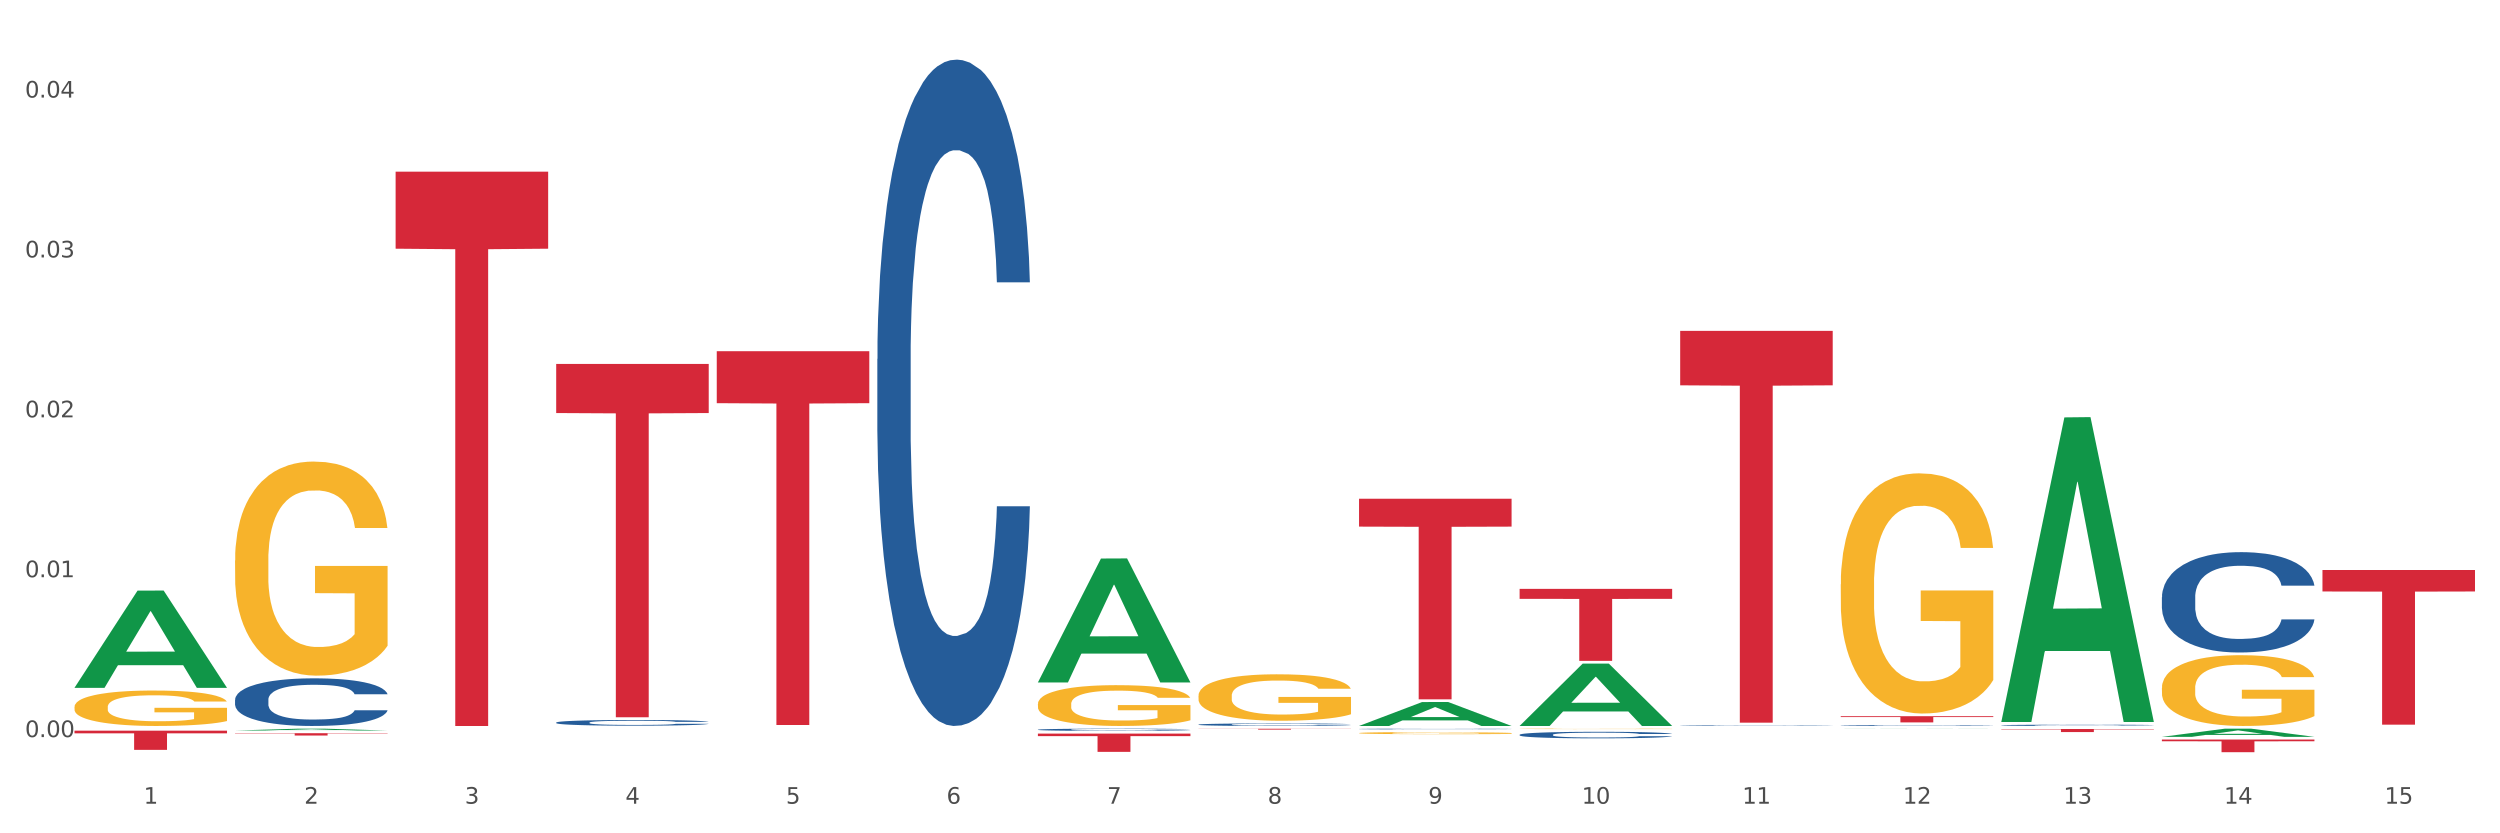 <?xml version="1.0" encoding="utf-8" standalone="no"?>
<!DOCTYPE svg PUBLIC "-//W3C//DTD SVG 1.1//EN"
  "http://www.w3.org/Graphics/SVG/1.1/DTD/svg11.dtd">
<svg xmlns:xlink="http://www.w3.org/1999/xlink" width="1080pt" height="360pt" viewBox="0 0 1080 360" xmlns="http://www.w3.org/2000/svg" version="1.1">
 <rect x="0" y="0" width="1080" height="360" fill="#333333" stroke="none"/>
 <defs>
  <style type="text/css">*{stroke-linejoin: round; stroke-linecap: butt}</style>
 </defs>
 <g id="figure_1">
  <g id="patch_1">
   <path d="M 0 360 
L 1080 360 
L 1080 0 
L 0 0 
z
" style="fill: #ffffff; stroke: #ffffff; stroke-linejoin: miter"/>
  </g>
  <g id="axes_1">
   <g id="matplotlib.axis_1">
    <g id="xtick_1">
     <g id="text_1">
      <!-- 1 -->
      <g style="fill: #4d4d4d" transform="translate(62.07 347.204) scale(0.096 -0.096)">
       <defs>
        <path id="DejaVuSans-31" d="M 794 531 
L 1825 531 
L 1825 4091 
L 703 3866 
L 703 4441 
L 1819 4666 
L 2450 4666 
L 2450 531 
L 3481 531 
L 3481 0 
L 794 0 
L 794 531 
z
" transform="scale(0.016)"/>
       </defs>
       <use xlink:href="#DejaVuSans-31"/>
      </g>
     </g>
    </g>
    <g id="xtick_2">
     <g id="text_2">
      <!-- 2 -->
      <g style="fill: #4d4d4d" transform="translate(131.436 347.204) scale(0.096 -0.096)">
       <defs>
        <path id="DejaVuSans-32" d="M 1228 531 
L 3431 531 
L 3431 0 
L 469 0 
L 469 531 
Q 828 903 1448 1529 
Q 2069 2156 2228 2338 
Q 2531 2678 2651 2914 
Q 2772 3150 2772 3378 
Q 2772 3750 2511 3984 
Q 2250 4219 1831 4219 
Q 1534 4219 1204 4116 
Q 875 4013 500 3803 
L 500 4441 
Q 881 4594 1212 4672 
Q 1544 4750 1819 4750 
Q 2544 4750 2975 4387 
Q 3406 4025 3406 3419 
Q 3406 3131 3298 2873 
Q 3191 2616 2906 2266 
Q 2828 2175 2409 1742 
Q 1991 1309 1228 531 
z
" transform="scale(0.016)"/>
       </defs>
       <use xlink:href="#DejaVuSans-32"/>
      </g>
     </g>
    </g>
    <g id="xtick_3">
     <g id="text_3">
      <!-- 3 -->
      <g style="fill: #4d4d4d" transform="translate(200.802 347.204) scale(0.096 -0.096)">
       <defs>
        <path id="DejaVuSans-33" d="M 2597 2516 
Q 3050 2419 3304 2112 
Q 3559 1806 3559 1356 
Q 3559 666 3084 287 
Q 2609 -91 1734 -91 
Q 1441 -91 1130 -33 
Q 819 25 488 141 
L 488 750 
Q 750 597 1062 519 
Q 1375 441 1716 441 
Q 2309 441 2620 675 
Q 2931 909 2931 1356 
Q 2931 1769 2642 2001 
Q 2353 2234 1838 2234 
L 1294 2234 
L 1294 2753 
L 1863 2753 
Q 2328 2753 2575 2939 
Q 2822 3125 2822 3475 
Q 2822 3834 2567 4026 
Q 2313 4219 1838 4219 
Q 1578 4219 1281 4162 
Q 984 4106 628 3988 
L 628 4550 
Q 988 4650 1302 4700 
Q 1616 4750 1894 4750 
Q 2613 4750 3031 4423 
Q 3450 4097 3450 3541 
Q 3450 3153 3228 2886 
Q 3006 2619 2597 2516 
z
" transform="scale(0.016)"/>
       </defs>
       <use xlink:href="#DejaVuSans-33"/>
      </g>
     </g>
    </g>
    <g id="xtick_4">
     <g id="text_4">
      <!-- 4 -->
      <g style="fill: #4d4d4d" transform="translate(270.169 347.204) scale(0.096 -0.096)">
       <defs>
        <path id="DejaVuSans-34" d="M 2419 4116 
L 825 1625 
L 2419 1625 
L 2419 4116 
z
M 2253 4666 
L 3047 4666 
L 3047 1625 
L 3713 1625 
L 3713 1100 
L 3047 1100 
L 3047 0 
L 2419 0 
L 2419 1100 
L 313 1100 
L 313 1709 
L 2253 4666 
z
" transform="scale(0.016)"/>
       </defs>
       <use xlink:href="#DejaVuSans-34"/>
      </g>
     </g>
    </g>
    <g id="xtick_5">
     <g id="text_5">
      <!-- 5 -->
      <g style="fill: #4d4d4d" transform="translate(339.535 347.204) scale(0.096 -0.096)">
       <defs>
        <path id="DejaVuSans-35" d="M 691 4666 
L 3169 4666 
L 3169 4134 
L 1269 4134 
L 1269 2991 
Q 1406 3038 1543 3061 
Q 1681 3084 1819 3084 
Q 2600 3084 3056 2656 
Q 3513 2228 3513 1497 
Q 3513 744 3044 326 
Q 2575 -91 1722 -91 
Q 1428 -91 1123 -41 
Q 819 9 494 109 
L 494 744 
Q 775 591 1075 516 
Q 1375 441 1709 441 
Q 2250 441 2565 725 
Q 2881 1009 2881 1497 
Q 2881 1984 2565 2268 
Q 2250 2553 1709 2553 
Q 1456 2553 1204 2497 
Q 953 2441 691 2322 
L 691 4666 
z
" transform="scale(0.016)"/>
       </defs>
       <use xlink:href="#DejaVuSans-35"/>
      </g>
     </g>
    </g>
    <g id="xtick_6">
     <g id="text_6">
      <!-- 6 -->
      <g style="fill: #4d4d4d" transform="translate(408.901 347.204) scale(0.096 -0.096)">
       <defs>
        <path id="DejaVuSans-36" d="M 2113 2584 
Q 1688 2584 1439 2293 
Q 1191 2003 1191 1497 
Q 1191 994 1439 701 
Q 1688 409 2113 409 
Q 2538 409 2786 701 
Q 3034 994 3034 1497 
Q 3034 2003 2786 2293 
Q 2538 2584 2113 2584 
z
M 3366 4563 
L 3366 3988 
Q 3128 4100 2886 4159 
Q 2644 4219 2406 4219 
Q 1781 4219 1451 3797 
Q 1122 3375 1075 2522 
Q 1259 2794 1537 2939 
Q 1816 3084 2150 3084 
Q 2853 3084 3261 2657 
Q 3669 2231 3669 1497 
Q 3669 778 3244 343 
Q 2819 -91 2113 -91 
Q 1303 -91 875 529 
Q 447 1150 447 2328 
Q 447 3434 972 4092 
Q 1497 4750 2381 4750 
Q 2619 4750 2861 4703 
Q 3103 4656 3366 4563 
z
" transform="scale(0.016)"/>
       </defs>
       <use xlink:href="#DejaVuSans-36"/>
      </g>
     </g>
    </g>
    <g id="xtick_7">
     <g id="text_7">
      <!-- 7 -->
      <g style="fill: #4d4d4d" transform="translate(478.267 347.204) scale(0.096 -0.096)">
       <defs>
        <path id="DejaVuSans-37" d="M 525 4666 
L 3525 4666 
L 3525 4397 
L 1831 0 
L 1172 0 
L 2766 4134 
L 525 4134 
L 525 4666 
z
" transform="scale(0.016)"/>
       </defs>
       <use xlink:href="#DejaVuSans-37"/>
      </g>
     </g>
    </g>
    <g id="xtick_8">
     <g id="text_8">
      <!-- 8 -->
      <g style="fill: #4d4d4d" transform="translate(547.634 347.204) scale(0.096 -0.096)">
       <defs>
        <path id="DejaVuSans-38" d="M 2034 2216 
Q 1584 2216 1326 1975 
Q 1069 1734 1069 1313 
Q 1069 891 1326 650 
Q 1584 409 2034 409 
Q 2484 409 2743 651 
Q 3003 894 3003 1313 
Q 3003 1734 2745 1975 
Q 2488 2216 2034 2216 
z
M 1403 2484 
Q 997 2584 770 2862 
Q 544 3141 544 3541 
Q 544 4100 942 4425 
Q 1341 4750 2034 4750 
Q 2731 4750 3128 4425 
Q 3525 4100 3525 3541 
Q 3525 3141 3298 2862 
Q 3072 2584 2669 2484 
Q 3125 2378 3379 2068 
Q 3634 1759 3634 1313 
Q 3634 634 3220 271 
Q 2806 -91 2034 -91 
Q 1263 -91 848 271 
Q 434 634 434 1313 
Q 434 1759 690 2068 
Q 947 2378 1403 2484 
z
M 1172 3481 
Q 1172 3119 1398 2916 
Q 1625 2713 2034 2713 
Q 2441 2713 2670 2916 
Q 2900 3119 2900 3481 
Q 2900 3844 2670 4047 
Q 2441 4250 2034 4250 
Q 1625 4250 1398 4047 
Q 1172 3844 1172 3481 
z
" transform="scale(0.016)"/>
       </defs>
       <use xlink:href="#DejaVuSans-38"/>
      </g>
     </g>
    </g>
    <g id="xtick_9">
     <g id="text_9">
      <!-- 9 -->
      <g style="fill: #4d4d4d" transform="translate(617 347.204) scale(0.096 -0.096)">
       <defs>
        <path id="DejaVuSans-39" d="M 703 97 
L 703 672 
Q 941 559 1184 500 
Q 1428 441 1663 441 
Q 2288 441 2617 861 
Q 2947 1281 2994 2138 
Q 2813 1869 2534 1725 
Q 2256 1581 1919 1581 
Q 1219 1581 811 2004 
Q 403 2428 403 3163 
Q 403 3881 828 4315 
Q 1253 4750 1959 4750 
Q 2769 4750 3195 4129 
Q 3622 3509 3622 2328 
Q 3622 1225 3098 567 
Q 2575 -91 1691 -91 
Q 1453 -91 1209 -44 
Q 966 3 703 97 
z
M 1959 2075 
Q 2384 2075 2632 2365 
Q 2881 2656 2881 3163 
Q 2881 3666 2632 3958 
Q 2384 4250 1959 4250 
Q 1534 4250 1286 3958 
Q 1038 3666 1038 3163 
Q 1038 2656 1286 2365 
Q 1534 2075 1959 2075 
z
" transform="scale(0.016)"/>
       </defs>
       <use xlink:href="#DejaVuSans-39"/>
      </g>
     </g>
    </g>
    <g id="xtick_10">
     <g id="text_10">
      <!-- 10 -->
      <g style="fill: #4d4d4d" transform="translate(683.312 347.204) scale(0.096 -0.096)">
       <defs>
        <path id="DejaVuSans-30" d="M 2034 4250 
Q 1547 4250 1301 3770 
Q 1056 3291 1056 2328 
Q 1056 1369 1301 889 
Q 1547 409 2034 409 
Q 2525 409 2770 889 
Q 3016 1369 3016 2328 
Q 3016 3291 2770 3770 
Q 2525 4250 2034 4250 
z
M 2034 4750 
Q 2819 4750 3233 4129 
Q 3647 3509 3647 2328 
Q 3647 1150 3233 529 
Q 2819 -91 2034 -91 
Q 1250 -91 836 529 
Q 422 1150 422 2328 
Q 422 3509 836 4129 
Q 1250 4750 2034 4750 
z
" transform="scale(0.016)"/>
       </defs>
       <use xlink:href="#DejaVuSans-31"/>
       <use xlink:href="#DejaVuSans-30" transform="translate(63.623 0)"/>
      </g>
     </g>
    </g>
    <g id="xtick_11">
     <g id="text_11">
      <!-- 11 -->
      <g style="fill: #4d4d4d" transform="translate(752.678 347.204) scale(0.096 -0.096)">
       <use xlink:href="#DejaVuSans-31"/>
       <use xlink:href="#DejaVuSans-31" transform="translate(63.623 0)"/>
      </g>
     </g>
    </g>
    <g id="xtick_12">
     <g id="text_12">
      <!-- 12 -->
      <g style="fill: #4d4d4d" transform="translate(822.044 347.204) scale(0.096 -0.096)">
       <use xlink:href="#DejaVuSans-31"/>
       <use xlink:href="#DejaVuSans-32" transform="translate(63.623 0)"/>
      </g>
     </g>
    </g>
    <g id="xtick_13">
     <g id="text_13">
      <!-- 13 -->
      <g style="fill: #4d4d4d" transform="translate(891.411 347.204) scale(0.096 -0.096)">
       <use xlink:href="#DejaVuSans-31"/>
       <use xlink:href="#DejaVuSans-33" transform="translate(63.623 0)"/>
      </g>
     </g>
    </g>
    <g id="xtick_14">
     <g id="text_14">
      <!-- 14 -->
      <g style="fill: #4d4d4d" transform="translate(960.777 347.204) scale(0.096 -0.096)">
       <use xlink:href="#DejaVuSans-31"/>
       <use xlink:href="#DejaVuSans-34" transform="translate(63.623 0)"/>
      </g>
     </g>
    </g>
    <g id="xtick_15">
     <g id="text_15">
      <!-- 15 -->
      <g style="fill: #4d4d4d" transform="translate(1030.143 347.204) scale(0.096 -0.096)">
       <use xlink:href="#DejaVuSans-31"/>
       <use xlink:href="#DejaVuSans-35" transform="translate(63.623 0)"/>
      </g>
     </g>
    </g>
    <g id="xtick_16"/>
    <g id="xtick_17"/>
    <g id="xtick_18"/>
    <g id="xtick_19"/>
    <g id="xtick_20"/>
    <g id="xtick_21"/>
    <g id="xtick_22"/>
    <g id="xtick_23"/>
    <g id="xtick_24"/>
    <g id="xtick_25"/>
    <g id="xtick_26"/>
    <g id="xtick_27"/>
    <g id="xtick_28"/>
    <g id="xtick_29"/>
   </g>
   <g id="matplotlib.axis_2">
    <g id="ytick_1">
     <g id="text_16">
      <!-- 0.00 -->
      <g style="fill: #4d4d4d" transform="translate(10.8 318.426) scale(0.096 -0.096)">
       <defs>
        <path id="DejaVuSans-2e" d="M 684 794 
L 1344 794 
L 1344 0 
L 684 0 
L 684 794 
z
" transform="scale(0.016)"/>
       </defs>
       <use xlink:href="#DejaVuSans-30"/>
       <use xlink:href="#DejaVuSans-2e" transform="translate(63.623 0)"/>
       <use xlink:href="#DejaVuSans-30" transform="translate(95.41 0)"/>
       <use xlink:href="#DejaVuSans-30" transform="translate(159.033 0)"/>
      </g>
     </g>
    </g>
    <g id="ytick_2">
     <g id="text_17">
      <!-- 0.01 -->
      <g style="fill: #4d4d4d" transform="translate(10.8 249.358) scale(0.096 -0.096)">
       <use xlink:href="#DejaVuSans-30"/>
       <use xlink:href="#DejaVuSans-2e" transform="translate(63.623 0)"/>
       <use xlink:href="#DejaVuSans-30" transform="translate(95.41 0)"/>
       <use xlink:href="#DejaVuSans-31" transform="translate(159.033 0)"/>
      </g>
     </g>
    </g>
    <g id="ytick_3">
     <g id="text_18">
      <!-- 0.02 -->
      <g style="fill: #4d4d4d" transform="translate(10.8 180.29) scale(0.096 -0.096)">
       <use xlink:href="#DejaVuSans-30"/>
       <use xlink:href="#DejaVuSans-2e" transform="translate(63.623 0)"/>
       <use xlink:href="#DejaVuSans-30" transform="translate(95.41 0)"/>
       <use xlink:href="#DejaVuSans-32" transform="translate(159.033 0)"/>
      </g>
     </g>
    </g>
    <g id="ytick_4">
     <g id="text_19">
      <!-- 0.03 -->
      <g style="fill: #4d4d4d" transform="translate(10.8 111.222) scale(0.096 -0.096)">
       <use xlink:href="#DejaVuSans-30"/>
       <use xlink:href="#DejaVuSans-2e" transform="translate(63.623 0)"/>
       <use xlink:href="#DejaVuSans-30" transform="translate(95.41 0)"/>
       <use xlink:href="#DejaVuSans-33" transform="translate(159.033 0)"/>
      </g>
     </g>
    </g>
    <g id="ytick_5">
     <g id="text_20">
      <!-- 0.04 -->
      <g style="fill: #4d4d4d" transform="translate(10.8 42.153) scale(0.096 -0.096)">
       <use xlink:href="#DejaVuSans-30"/>
       <use xlink:href="#DejaVuSans-2e" transform="translate(63.623 0)"/>
       <use xlink:href="#DejaVuSans-30" transform="translate(95.41 0)"/>
       <use xlink:href="#DejaVuSans-34" transform="translate(159.033 0)"/>
      </g>
     </g>
    </g>
    <g id="ytick_6"/>
    <g id="ytick_7"/>
    <g id="ytick_8"/>
    <g id="ytick_9"/>
   </g>
   <g id="PolyCollection_1">
    <path d="M 32.175 297.076 
L 32.243 297.037 
L 59.417 255.152 
L 70.695 255.112 
L 98.073 297.155 
L 85.029 297.155 
L 79.119 287.365 
L 51.061 287.365 
L 50.857 287.523 
L 45.151 297.155 
L 32.175 297.155 
L 32.175 297.076 
L 54.594 281.522 
L 75.586 281.483 
L 65.192 264.073 
L 65.056 263.994 
L 64.92 264.113 
L 54.526 281.483 
L 54.594 281.522 
L 32.175 297.076 
z
" clip-path="url(#peae9770937)" style="fill: #109648"/>
    <path d="M 517.739 300.568 
L 517.816 300.55 
L 517.816 299.89 
L 517.972 299.322 
L 518.75 297.948 
L 519.917 296.812 
L 520.773 296.207 
L 521.629 295.712 
L 522.64 295.217 
L 523.885 294.704 
L 526.141 293.953 
L 527.542 293.568 
L 529.253 293.165 
L 532.365 292.578 
L 534.621 292.248 
L 536.956 291.973 
L 540.768 291.644 
L 543.257 291.497 
L 545.903 291.387 
L 549.093 291.314 
L 551.504 291.295 
L 556.795 291.35 
L 561.307 291.515 
L 563.486 291.644 
L 566.287 291.863 
L 567.765 292.01 
L 570.177 292.303 
L 572.666 292.688 
L 574.378 293.018 
L 576.946 293.641 
L 578.891 294.264 
L 580.68 295.034 
L 581.614 295.565 
L 582.314 296.06 
L 582.936 296.628 
L 583.559 297.526 
L 569.554 297.526 
L 569.01 296.885 
L 568.154 296.28 
L 566.909 295.694 
L 565.82 295.327 
L 563.953 294.869 
L 562.241 294.576 
L 560.452 294.356 
L 558.273 294.173 
L 556.562 294.081 
L 554.15 294.008 
L 549.404 294.026 
L 546.214 294.173 
L 544.035 294.356 
L 542.635 294.521 
L 541.39 294.704 
L 539.99 294.961 
L 538.356 295.345 
L 537.189 295.694 
L 536.022 296.133 
L 535.088 296.573 
L 534.232 297.086 
L 533.532 297.636 
L 532.988 298.204 
L 532.521 298.901 
L 532.132 300.055 
L 532.132 302.566 
L 532.287 303.134 
L 532.676 303.885 
L 533.143 304.454 
L 533.921 305.132 
L 534.621 305.59 
L 535.944 306.25 
L 537.422 306.799 
L 538.589 307.148 
L 539.756 307.441 
L 541.779 307.844 
L 544.035 308.174 
L 545.981 308.375 
L 548.626 308.559 
L 550.415 308.632 
L 551.971 308.669 
L 555.784 308.669 
L 558.507 308.614 
L 561.541 308.485 
L 563.875 308.32 
L 565.82 308.119 
L 567.998 307.789 
L 569.399 307.477 
L 569.399 303.647 
L 552.282 303.629 
L 552.282 301.082 
L 583.636 301.082 
L 583.636 308.559 
L 582.314 308.944 
L 580.836 309.292 
L 579.28 309.603 
L 576.946 309.988 
L 574.145 310.355 
L 571.655 310.611 
L 569.01 310.831 
L 565.898 311.033 
L 561.852 311.216 
L 559.362 311.289 
L 556.25 311.344 
L 552.594 311.363 
L 549.404 311.326 
L 546.292 311.234 
L 543.024 311.069 
L 539.834 310.831 
L 537.422 310.593 
L 535.01 310.3 
L 532.443 309.915 
L 530.42 309.548 
L 528.864 309.218 
L 527.153 308.797 
L 525.285 308.247 
L 523.885 307.752 
L 522.64 307.239 
L 521.317 306.579 
L 520.384 306.011 
L 519.45 305.297 
L 518.906 304.765 
L 518.283 303.94 
L 517.816 302.786 
L 517.739 300.568 
z
" clip-path="url(#peae9770937)" style="fill: #f7b32b"/>
    <path d="M 587.105 316.682 
L 587.183 316.682 
L 587.183 316.651 
L 587.338 316.625 
L 588.116 316.561 
L 589.283 316.509 
L 590.139 316.481 
L 590.995 316.458 
L 592.006 316.435 
L 593.251 316.412 
L 595.507 316.377 
L 596.908 316.359 
L 598.619 316.341 
L 601.731 316.314 
L 603.988 316.298 
L 606.322 316.286 
L 610.134 316.271 
L 612.624 316.264 
L 615.269 316.259 
L 618.459 316.255 
L 620.871 316.255 
L 626.161 316.257 
L 630.674 316.265 
L 632.852 316.271 
L 635.653 316.281 
L 637.131 316.287 
L 639.543 316.301 
L 642.033 316.319 
L 643.744 316.334 
L 646.312 316.363 
L 648.257 316.392 
L 650.046 316.427 
L 650.98 316.452 
L 651.68 316.474 
L 652.302 316.501 
L 652.925 316.542 
L 638.921 316.542 
L 638.376 316.512 
L 637.52 316.485 
L 636.275 316.457 
L 635.186 316.441 
L 633.319 316.419 
L 631.607 316.406 
L 629.818 316.396 
L 627.639 316.387 
L 625.928 316.383 
L 623.516 316.38 
L 618.77 316.381 
L 615.58 316.387 
L 613.402 316.396 
L 612.001 316.403 
L 610.756 316.412 
L 609.356 316.424 
L 607.722 316.441 
L 606.555 316.457 
L 605.388 316.478 
L 604.455 316.498 
L 603.599 316.522 
L 602.898 316.547 
L 602.354 316.573 
L 601.887 316.605 
L 601.498 316.659 
L 601.498 316.775 
L 601.654 316.801 
L 602.043 316.835 
L 602.509 316.862 
L 603.287 316.893 
L 603.988 316.914 
L 605.31 316.945 
L 606.789 316.97 
L 607.956 316.986 
L 609.123 317 
L 611.145 317.018 
L 613.402 317.033 
L 615.347 317.043 
L 617.992 317.051 
L 619.781 317.055 
L 621.337 317.056 
L 625.15 317.056 
L 627.873 317.054 
L 630.907 317.048 
L 633.241 317.04 
L 635.186 317.031 
L 637.365 317.016 
L 638.765 317.001 
L 638.765 316.824 
L 621.649 316.824 
L 621.649 316.706 
L 653.003 316.706 
L 653.003 317.051 
L 651.68 317.069 
L 650.202 317.085 
L 648.646 317.099 
L 646.312 317.117 
L 643.511 317.134 
L 641.021 317.146 
L 638.376 317.156 
L 635.264 317.165 
L 631.218 317.174 
L 628.729 317.177 
L 625.617 317.18 
L 621.96 317.181 
L 618.77 317.179 
L 615.658 317.175 
L 612.39 317.167 
L 609.2 317.156 
L 606.789 317.145 
L 604.377 317.131 
L 601.809 317.114 
L 599.786 317.097 
L 598.23 317.082 
L 596.519 317.062 
L 594.652 317.037 
L 593.251 317.014 
L 592.006 316.99 
L 590.684 316.96 
L 589.75 316.934 
L 588.816 316.901 
L 588.272 316.876 
L 587.649 316.838 
L 587.183 316.785 
L 587.105 316.682 
z
" clip-path="url(#peae9770937)" style="fill: #f7b32b"/>
    <path d="M 656.471 314.87 
L 656.549 314.87 
L 656.549 314.864 
L 656.704 314.858 
L 657.482 314.845 
L 658.649 314.833 
L 659.505 314.827 
L 660.361 314.822 
L 661.372 314.818 
L 662.617 314.813 
L 664.874 314.805 
L 666.274 314.801 
L 667.986 314.797 
L 671.098 314.792 
L 673.354 314.788 
L 675.688 314.786 
L 679.5 314.782 
L 681.99 314.781 
L 684.635 314.78 
L 687.825 314.779 
L 690.237 314.779 
L 695.527 314.779 
L 700.04 314.781 
L 702.218 314.782 
L 705.019 314.785 
L 706.497 314.786 
L 708.909 314.789 
L 711.399 314.793 
L 713.111 314.796 
L 715.678 314.802 
L 717.623 314.808 
L 719.412 314.816 
L 720.346 314.821 
L 721.046 314.826 
L 721.669 314.832 
L 722.291 314.84 
L 708.287 314.84 
L 707.742 314.834 
L 706.886 314.828 
L 705.642 314.822 
L 704.552 314.819 
L 702.685 314.814 
L 700.973 314.811 
L 699.184 314.809 
L 697.006 314.807 
L 695.294 314.806 
L 692.882 314.806 
L 688.136 314.806 
L 684.946 314.807 
L 682.768 314.809 
L 681.367 314.811 
L 680.123 314.813 
L 678.722 314.815 
L 677.088 314.819 
L 675.921 314.822 
L 674.754 314.827 
L 673.821 314.831 
L 672.965 314.836 
L 672.265 314.841 
L 671.72 314.847 
L 671.253 314.854 
L 670.864 314.865 
L 670.864 314.89 
L 671.02 314.896 
L 671.409 314.903 
L 671.876 314.909 
L 672.654 314.915 
L 673.354 314.92 
L 674.677 314.926 
L 676.155 314.932 
L 677.322 314.935 
L 678.489 314.938 
L 680.512 314.942 
L 682.768 314.945 
L 684.713 314.947 
L 687.358 314.949 
L 689.148 314.95 
L 690.704 314.95 
L 694.516 314.95 
L 697.239 314.95 
L 700.273 314.948 
L 702.607 314.947 
L 704.552 314.945 
L 706.731 314.942 
L 708.131 314.938 
L 708.131 314.901 
L 691.015 314.901 
L 691.015 314.875 
L 722.369 314.875 
L 722.369 314.949 
L 721.046 314.953 
L 719.568 314.956 
L 718.012 314.959 
L 715.678 314.963 
L 712.877 314.967 
L 710.387 314.969 
L 707.742 314.971 
L 704.63 314.973 
L 700.584 314.975 
L 698.095 314.976 
L 694.983 314.977 
L 691.326 314.977 
L 688.136 314.976 
L 685.024 314.975 
L 681.756 314.974 
L 678.567 314.971 
L 676.155 314.969 
L 673.743 314.966 
L 671.175 314.962 
L 669.153 314.959 
L 667.597 314.956 
L 665.885 314.951 
L 664.018 314.946 
L 662.617 314.941 
L 661.372 314.936 
L 660.05 314.93 
L 659.116 314.924 
L 658.183 314.917 
L 657.638 314.912 
L 657.016 314.904 
L 656.549 314.892 
L 656.471 314.87 
z
" clip-path="url(#peae9770937)" style="fill: #f7b32b"/>
    <path d="M 795.203 252.431 
L 795.281 252.336 
L 795.281 248.924 
L 795.437 245.986 
L 796.215 238.879 
L 797.382 233.003 
L 798.238 229.875 
L 799.094 227.317 
L 800.105 224.758 
L 801.35 222.104 
L 803.606 218.219 
L 805.006 216.228 
L 806.718 214.143 
L 809.83 211.111 
L 812.086 209.405 
L 814.42 207.983 
L 818.233 206.277 
L 820.722 205.519 
L 823.368 204.951 
L 826.557 204.572 
L 828.969 204.477 
L 834.26 204.761 
L 838.772 205.614 
L 840.951 206.277 
L 843.752 207.415 
L 845.23 208.173 
L 847.642 209.689 
L 850.131 211.679 
L 851.843 213.385 
L 854.41 216.607 
L 856.355 219.83 
L 858.145 223.81 
L 859.078 226.558 
L 859.779 229.117 
L 860.401 232.055 
L 861.024 236.699 
L 847.019 236.699 
L 846.475 233.382 
L 845.619 230.254 
L 844.374 227.222 
L 843.285 225.326 
L 841.418 222.957 
L 839.706 221.441 
L 837.916 220.304 
L 835.738 219.356 
L 834.026 218.882 
L 831.615 218.503 
L 826.869 218.598 
L 823.679 219.356 
L 821.5 220.304 
L 820.1 221.156 
L 818.855 222.104 
L 817.455 223.431 
L 815.821 225.421 
L 814.654 227.222 
L 813.487 229.496 
L 812.553 231.771 
L 811.697 234.424 
L 810.997 237.268 
L 810.453 240.205 
L 809.986 243.807 
L 809.597 249.777 
L 809.597 262.761 
L 809.752 265.699 
L 810.141 269.584 
L 810.608 272.522 
L 811.386 276.029 
L 812.086 278.398 
L 813.409 281.81 
L 814.887 284.653 
L 816.054 286.454 
L 817.221 287.97 
L 819.244 290.055 
L 821.5 291.761 
L 823.445 292.803 
L 826.091 293.751 
L 827.88 294.13 
L 829.436 294.32 
L 833.248 294.32 
L 835.971 294.035 
L 839.006 293.372 
L 841.34 292.519 
L 843.285 291.477 
L 845.463 289.771 
L 846.864 288.16 
L 846.864 268.352 
L 829.747 268.258 
L 829.747 255.084 
L 861.101 255.084 
L 861.101 293.751 
L 859.779 295.741 
L 858.3 297.542 
L 856.744 299.153 
L 854.41 301.143 
L 851.61 303.039 
L 849.12 304.365 
L 846.475 305.503 
L 843.363 306.545 
L 839.317 307.493 
L 836.827 307.872 
L 833.715 308.156 
L 830.059 308.251 
L 826.869 308.062 
L 823.757 307.588 
L 820.489 306.735 
L 817.299 305.503 
L 814.887 304.271 
L 812.475 302.754 
L 809.908 300.764 
L 807.885 298.869 
L 806.329 297.163 
L 804.617 294.983 
L 802.75 292.14 
L 801.35 289.581 
L 800.105 286.928 
L 798.782 283.516 
L 797.849 280.578 
L 796.915 276.882 
L 796.37 274.133 
L 795.748 269.869 
L 795.281 263.898 
L 795.203 252.431 
z
" clip-path="url(#peae9770937)" style="fill: #f7b32b"/>
    <path d="M 933.936 297.171 
L 934.014 297.143 
L 934.014 296.138 
L 934.169 295.272 
L 934.947 293.177 
L 936.114 291.445 
L 936.97 290.524 
L 937.826 289.769 
L 938.837 289.015 
L 940.082 288.233 
L 942.338 287.088 
L 943.739 286.501 
L 945.45 285.887 
L 948.563 284.993 
L 950.819 284.49 
L 953.153 284.071 
L 956.965 283.569 
L 959.455 283.345 
L 962.1 283.178 
L 965.29 283.066 
L 967.702 283.038 
L 972.992 283.122 
L 977.505 283.373 
L 979.683 283.569 
L 982.484 283.904 
L 983.962 284.127 
L 986.374 284.574 
L 988.864 285.161 
L 990.575 285.663 
L 993.143 286.613 
L 995.088 287.563 
L 996.877 288.736 
L 997.811 289.546 
L 998.511 290.3 
L 999.134 291.166 
L 999.756 292.535 
L 985.752 292.535 
L 985.207 291.557 
L 984.351 290.635 
L 983.106 289.741 
L 982.017 289.183 
L 980.15 288.485 
L 978.438 288.038 
L 976.649 287.702 
L 974.47 287.423 
L 972.759 287.283 
L 970.347 287.172 
L 965.601 287.2 
L 962.411 287.423 
L 960.233 287.702 
L 958.832 287.954 
L 957.588 288.233 
L 956.187 288.624 
L 954.553 289.211 
L 953.386 289.741 
L 952.219 290.412 
L 951.286 291.082 
L 950.43 291.864 
L 949.73 292.702 
L 949.185 293.568 
L 948.718 294.629 
L 948.329 296.389 
L 948.329 300.216 
L 948.485 301.082 
L 948.874 302.227 
L 949.341 303.093 
L 950.119 304.126 
L 950.819 304.824 
L 952.141 305.83 
L 953.62 306.668 
L 954.787 307.199 
L 955.954 307.646 
L 957.977 308.26 
L 960.233 308.763 
L 962.178 309.07 
L 964.823 309.349 
L 966.613 309.461 
L 968.169 309.517 
L 971.981 309.517 
L 974.704 309.433 
L 977.738 309.238 
L 980.072 308.986 
L 982.017 308.679 
L 984.196 308.176 
L 985.596 307.701 
L 985.596 301.864 
L 968.48 301.836 
L 968.48 297.953 
L 999.834 297.953 
L 999.834 309.349 
L 998.511 309.936 
L 997.033 310.467 
L 995.477 310.941 
L 993.143 311.528 
L 990.342 312.087 
L 987.852 312.478 
L 985.207 312.813 
L 982.095 313.12 
L 978.049 313.399 
L 975.56 313.511 
L 972.448 313.595 
L 968.791 313.623 
L 965.601 313.567 
L 962.489 313.427 
L 959.221 313.176 
L 956.032 312.813 
L 953.62 312.45 
L 951.208 312.003 
L 948.64 311.416 
L 946.618 310.858 
L 945.061 310.355 
L 943.35 309.712 
L 941.483 308.875 
L 940.082 308.12 
L 938.837 307.338 
L 937.515 306.333 
L 936.581 305.467 
L 935.648 304.378 
L 935.103 303.568 
L 934.48 302.311 
L 934.014 300.551 
L 933.936 297.171 
z
" clip-path="url(#peae9770937)" style="fill: #f7b32b"/>
    <path d="M 656.471 254.378 
L 722.369 254.378 
L 722.369 258.704 
L 696.447 258.733 
L 696.447 285.507 
L 682.237 285.507 
L 682.237 258.733 
L 656.471 258.704 
L 656.471 254.407 
L 656.471 254.378 
z
" clip-path="url(#peae9770937)" style="fill: #d62839"/>
    <path d="M 32.175 305.387 
L 32.253 305.373 
L 32.253 304.869 
L 32.408 304.436 
L 33.186 303.387 
L 34.353 302.52 
L 35.209 302.059 
L 36.065 301.681 
L 37.076 301.304 
L 38.321 300.912 
L 40.578 300.339 
L 41.978 300.045 
L 43.69 299.738 
L 46.802 299.29 
L 49.058 299.038 
L 51.392 298.829 
L 55.204 298.577 
L 57.694 298.465 
L 60.339 298.381 
L 63.529 298.325 
L 65.941 298.311 
L 71.231 298.353 
L 75.744 298.479 
L 77.922 298.577 
L 80.723 298.745 
L 82.201 298.857 
L 84.613 299.08 
L 87.103 299.374 
L 88.815 299.626 
L 91.382 300.101 
L 93.327 300.577 
L 95.116 301.164 
L 96.05 301.569 
L 96.75 301.947 
L 97.373 302.38 
L 97.995 303.066 
L 83.991 303.066 
L 83.446 302.576 
L 82.59 302.115 
L 81.346 301.667 
L 80.256 301.388 
L 78.389 301.038 
L 76.677 300.814 
L 74.888 300.646 
L 72.71 300.507 
L 70.998 300.437 
L 68.586 300.381 
L 63.84 300.395 
L 60.65 300.507 
L 58.472 300.646 
L 57.071 300.772 
L 55.827 300.912 
L 54.426 301.108 
L 52.792 301.402 
L 51.625 301.667 
L 50.458 302.003 
L 49.525 302.338 
L 48.669 302.73 
L 47.969 303.149 
L 47.424 303.583 
L 46.957 304.114 
L 46.568 304.995 
L 46.568 306.911 
L 46.724 307.344 
L 47.113 307.918 
L 47.58 308.351 
L 48.358 308.869 
L 49.058 309.218 
L 50.381 309.722 
L 51.859 310.141 
L 53.026 310.407 
L 54.193 310.63 
L 56.216 310.938 
L 58.472 311.19 
L 60.417 311.344 
L 63.062 311.483 
L 64.852 311.539 
L 66.408 311.567 
L 70.22 311.567 
L 72.943 311.525 
L 75.977 311.427 
L 78.311 311.302 
L 80.256 311.148 
L 82.435 310.896 
L 83.835 310.658 
L 83.835 307.736 
L 66.719 307.722 
L 66.719 305.778 
L 98.073 305.778 
L 98.073 311.483 
L 96.75 311.777 
L 95.272 312.043 
L 93.716 312.28 
L 91.382 312.574 
L 88.581 312.854 
L 86.091 313.05 
L 83.446 313.217 
L 80.334 313.371 
L 76.288 313.511 
L 73.799 313.567 
L 70.687 313.609 
L 67.03 313.623 
L 63.84 313.595 
L 60.728 313.525 
L 57.461 313.399 
L 54.271 313.217 
L 51.859 313.036 
L 49.447 312.812 
L 46.879 312.518 
L 44.857 312.239 
L 43.301 311.987 
L 41.589 311.665 
L 39.722 311.246 
L 38.321 310.868 
L 37.076 310.477 
L 35.754 309.973 
L 34.82 309.54 
L 33.887 308.994 
L 33.342 308.589 
L 32.72 307.96 
L 32.253 307.079 
L 32.175 305.387 
z
" clip-path="url(#peae9770937)" style="fill: #f7b32b"/>
    <path d="M 1003.302 246.232 
L 1069.2 246.232 
L 1069.2 255.518 
L 1043.278 255.581 
L 1043.278 313.051 
L 1029.068 313.051 
L 1029.068 255.581 
L 1003.302 255.518 
L 1003.302 246.295 
L 1003.302 246.232 
z
" clip-path="url(#peae9770937)" style="fill: #d62839"/>
    <path d="M 933.936 319.478 
L 999.834 319.478 
L 999.834 320.238 
L 973.912 320.244 
L 973.912 324.95 
L 959.702 324.95 
L 959.702 320.244 
L 933.936 320.238 
L 933.936 319.483 
L 933.936 319.478 
z
" clip-path="url(#peae9770937)" style="fill: #d62839"/>
    <path d="M 864.57 314.915 
L 930.468 314.915 
L 930.468 315.102 
L 904.546 315.103 
L 904.546 316.262 
L 890.335 316.262 
L 890.335 315.103 
L 864.57 315.102 
L 864.57 314.916 
L 864.57 314.915 
z
" clip-path="url(#peae9770937)" style="fill: #d62839"/>
    <path d="M 795.203 309.407 
L 861.101 309.407 
L 861.101 309.779 
L 835.179 309.781 
L 835.179 312.081 
L 820.969 312.081 
L 820.969 309.781 
L 795.203 309.779 
L 795.203 309.41 
L 795.203 309.407 
z
" clip-path="url(#peae9770937)" style="fill: #d62839"/>
    <path d="M 32.175 315.649 
L 98.073 315.649 
L 98.073 316.802 
L 72.151 316.81 
L 72.151 323.948 
L 57.941 323.948 
L 57.941 316.81 
L 32.175 316.802 
L 32.175 315.656 
L 32.175 315.649 
z
" clip-path="url(#peae9770937)" style="fill: #d62839"/>
    <path d="M 101.541 316.745 
L 167.439 316.745 
L 167.439 316.886 
L 141.517 316.887 
L 141.517 317.756 
L 127.307 317.756 
L 127.307 316.887 
L 101.541 316.886 
L 101.541 316.746 
L 101.541 316.745 
z
" clip-path="url(#peae9770937)" style="fill: #d62839"/>
    <path d="M 170.907 74.159 
L 236.805 74.159 
L 236.805 107.436 
L 210.883 107.661 
L 210.883 313.623 
L 196.673 313.623 
L 196.673 107.661 
L 170.907 107.436 
L 170.907 74.384 
L 170.907 74.159 
z
" clip-path="url(#peae9770937)" style="fill: #d62839"/>
    <path d="M 240.274 157.219 
L 306.172 157.219 
L 306.172 178.433 
L 280.25 178.576 
L 280.25 309.87 
L 266.039 309.87 
L 266.039 178.576 
L 240.274 178.433 
L 240.274 157.363 
L 240.274 157.219 
z
" clip-path="url(#peae9770937)" style="fill: #d62839"/>
    <path d="M 309.64 151.729 
L 375.538 151.729 
L 375.538 174.168 
L 349.616 174.32 
L 349.616 313.195 
L 335.406 313.195 
L 335.406 174.32 
L 309.64 174.168 
L 309.64 151.881 
L 309.64 151.729 
z
" clip-path="url(#peae9770937)" style="fill: #d62839"/>
    <path d="M 448.372 316.908 
L 514.27 316.908 
L 514.27 318.006 
L 488.348 318.013 
L 488.348 324.806 
L 474.138 324.806 
L 474.138 318.013 
L 448.372 318.006 
L 448.372 316.915 
L 448.372 316.908 
z
" clip-path="url(#peae9770937)" style="fill: #d62839"/>
    <path d="M 517.739 314.815 
L 583.636 314.815 
L 583.636 314.868 
L 557.715 314.868 
L 557.715 315.193 
L 543.504 315.193 
L 543.504 314.868 
L 517.739 314.868 
L 517.739 314.816 
L 517.739 314.815 
z
" clip-path="url(#peae9770937)" style="fill: #d62839"/>
    <path d="M 587.105 215.459 
L 653.003 215.459 
L 653.003 227.501 
L 627.081 227.583 
L 627.081 302.115 
L 612.871 302.115 
L 612.871 227.583 
L 587.105 227.501 
L 587.105 215.54 
L 587.105 215.459 
z
" clip-path="url(#peae9770937)" style="fill: #d62839"/>
    <path d="M 448.372 304.137 
L 448.45 304.121 
L 448.45 303.541 
L 448.606 303.042 
L 449.384 301.834 
L 450.551 300.835 
L 451.407 300.304 
L 452.262 299.869 
L 453.274 299.434 
L 454.519 298.983 
L 456.775 298.323 
L 458.175 297.984 
L 459.887 297.63 
L 462.999 297.115 
L 465.255 296.825 
L 467.589 296.583 
L 471.402 296.293 
L 473.891 296.164 
L 476.536 296.068 
L 479.726 296.003 
L 482.138 295.987 
L 487.429 296.036 
L 491.941 296.181 
L 494.12 296.293 
L 496.92 296.487 
L 498.399 296.615 
L 500.811 296.873 
L 503.3 297.211 
L 505.012 297.501 
L 507.579 298.049 
L 509.524 298.596 
L 511.314 299.273 
L 512.247 299.74 
L 512.948 300.175 
L 513.57 300.674 
L 514.192 301.463 
L 500.188 301.463 
L 499.644 300.9 
L 498.788 300.368 
L 497.543 299.853 
L 496.454 299.531 
L 494.586 299.128 
L 492.875 298.87 
L 491.085 298.677 
L 488.907 298.516 
L 487.195 298.435 
L 484.783 298.371 
L 480.038 298.387 
L 476.848 298.516 
L 474.669 298.677 
L 473.269 298.822 
L 472.024 298.983 
L 470.624 299.208 
L 468.99 299.547 
L 467.823 299.853 
L 466.656 300.239 
L 465.722 300.626 
L 464.866 301.077 
L 464.166 301.56 
L 463.621 302.059 
L 463.155 302.671 
L 462.766 303.686 
L 462.766 305.892 
L 462.921 306.391 
L 463.31 307.052 
L 463.777 307.551 
L 464.555 308.147 
L 465.255 308.55 
L 466.578 309.129 
L 468.056 309.613 
L 469.223 309.919 
L 470.39 310.176 
L 472.413 310.531 
L 474.669 310.821 
L 476.614 310.998 
L 479.26 311.159 
L 481.049 311.223 
L 482.605 311.255 
L 486.417 311.255 
L 489.14 311.207 
L 492.175 311.094 
L 494.509 310.949 
L 496.454 310.772 
L 498.632 310.482 
L 500.033 310.208 
L 500.033 306.842 
L 482.916 306.826 
L 482.916 304.588 
L 514.27 304.588 
L 514.27 311.159 
L 512.948 311.497 
L 511.469 311.803 
L 509.913 312.077 
L 507.579 312.415 
L 504.778 312.737 
L 502.289 312.963 
L 499.644 313.156 
L 496.531 313.333 
L 492.486 313.494 
L 489.996 313.558 
L 486.884 313.607 
L 483.227 313.623 
L 480.038 313.591 
L 476.925 313.51 
L 473.658 313.365 
L 470.468 313.156 
L 468.056 312.946 
L 465.644 312.689 
L 463.077 312.351 
L 461.054 312.028 
L 459.498 311.739 
L 457.786 311.368 
L 455.919 310.885 
L 454.519 310.45 
L 453.274 309.999 
L 451.951 309.419 
L 451.018 308.92 
L 450.084 308.292 
L 449.539 307.825 
L 448.917 307.1 
L 448.45 306.085 
L 448.372 304.137 
z
" clip-path="url(#peae9770937)" style="fill: #f7b32b"/>
    <path d="M 101.541 242.132 
L 101.619 242.047 
L 101.619 239.007 
L 101.775 236.388 
L 102.553 230.053 
L 103.72 224.816 
L 104.575 222.028 
L 105.431 219.748 
L 106.443 217.467 
L 107.688 215.102 
L 109.944 211.639 
L 111.344 209.865 
L 113.056 208.007 
L 116.168 205.304 
L 118.424 203.783 
L 120.758 202.516 
L 124.57 200.996 
L 127.06 200.32 
L 129.705 199.813 
L 132.895 199.475 
L 135.307 199.391 
L 140.598 199.644 
L 145.11 200.404 
L 147.289 200.996 
L 150.089 202.009 
L 151.568 202.685 
L 153.979 204.037 
L 156.469 205.81 
L 158.181 207.331 
L 160.748 210.203 
L 162.693 213.075 
L 164.483 216.622 
L 165.416 219.072 
L 166.117 221.353 
L 166.739 223.971 
L 167.361 228.11 
L 153.357 228.11 
L 152.812 225.154 
L 151.957 222.366 
L 150.712 219.663 
L 149.623 217.974 
L 147.755 215.862 
L 146.044 214.511 
L 144.254 213.497 
L 142.076 212.652 
L 140.364 212.23 
L 137.952 211.892 
L 133.206 211.977 
L 130.017 212.652 
L 127.838 213.497 
L 126.438 214.257 
L 125.193 215.102 
L 123.792 216.285 
L 122.159 218.058 
L 120.992 219.663 
L 119.825 221.69 
L 118.891 223.718 
L 118.035 226.083 
L 117.335 228.617 
L 116.79 231.235 
L 116.324 234.445 
L 115.935 239.767 
L 115.935 251.339 
L 116.09 253.957 
L 116.479 257.421 
L 116.946 260.039 
L 117.724 263.165 
L 118.424 265.276 
L 119.747 268.317 
L 121.225 270.851 
L 122.392 272.456 
L 123.559 273.808 
L 125.582 275.666 
L 127.838 277.186 
L 129.783 278.115 
L 132.428 278.96 
L 134.218 279.298 
L 135.774 279.467 
L 139.586 279.467 
L 142.309 279.214 
L 145.343 278.622 
L 147.678 277.862 
L 149.623 276.933 
L 151.801 275.412 
L 153.201 273.977 
L 153.201 256.323 
L 136.085 256.238 
L 136.085 244.497 
L 167.439 244.497 
L 167.439 278.96 
L 166.117 280.734 
L 164.638 282.339 
L 163.082 283.775 
L 160.748 285.549 
L 157.947 287.238 
L 155.458 288.421 
L 152.812 289.434 
L 149.7 290.363 
L 145.655 291.208 
L 143.165 291.546 
L 140.053 291.799 
L 136.396 291.884 
L 133.206 291.715 
L 130.094 291.293 
L 126.827 290.532 
L 123.637 289.434 
L 121.225 288.336 
L 118.813 286.985 
L 116.246 285.211 
L 114.223 283.521 
L 112.667 282.001 
L 110.955 280.058 
L 109.088 277.524 
L 107.688 275.244 
L 106.443 272.878 
L 105.12 269.838 
L 104.186 267.219 
L 103.253 263.925 
L 102.708 261.475 
L 102.086 257.674 
L 101.619 252.353 
L 101.541 242.132 
z
" clip-path="url(#peae9770937)" style="fill: #f7b32b"/>
    <path d="M 725.837 142.936 
L 791.735 142.936 
L 791.735 166.456 
L 765.813 166.615 
L 765.813 312.186 
L 751.603 312.186 
L 751.603 166.615 
L 725.837 166.456 
L 725.837 143.095 
L 725.837 142.936 
z
" clip-path="url(#peae9770937)" style="fill: #d62839"/>
    <path d="M 864.57 311.664 
L 864.638 311.54 
L 891.812 180.312 
L 903.089 180.188 
L 930.468 311.911 
L 917.424 311.911 
L 911.513 281.238 
L 883.456 281.238 
L 883.252 281.733 
L 877.545 311.911 
L 864.57 311.911 
L 864.57 311.664 
L 886.989 262.933 
L 907.981 262.809 
L 897.587 208.264 
L 897.451 208.017 
L 897.315 208.388 
L 886.921 262.809 
L 886.989 262.933 
L 864.57 311.664 
z
" clip-path="url(#peae9770937)" style="fill: #109648"/>
    <path d="M 379.006 155.101 
L 379.084 154.838 
L 379.084 147.477 
L 379.318 137.487 
L 380.175 119.085 
L 381.265 105.152 
L 383.134 88.853 
L 384.147 82.018 
L 385.471 74.394 
L 388.198 62.038 
L 391.313 51.523 
L 393.494 45.739 
L 395.13 42.059 
L 398.791 35.486 
L 400.894 32.595 
L 403.075 30.229 
L 404.945 28.651 
L 408.06 26.811 
L 410.553 26.022 
L 413.435 25.759 
L 415.85 26.022 
L 419.043 27.074 
L 423.717 30.229 
L 425.509 32.069 
L 427.923 35.224 
L 430.416 39.43 
L 432.441 43.636 
L 434.778 49.682 
L 437.193 57.569 
L 439.529 67.559 
L 441.165 76.76 
L 442.489 86.487 
L 443.658 98.317 
L 444.515 111.198 
L 444.904 121.977 
L 430.65 121.977 
L 430.26 112.25 
L 429.481 101.734 
L 428.702 94.636 
L 427.845 88.853 
L 426.521 82.281 
L 425.353 78.074 
L 423.405 73.08 
L 421.614 69.925 
L 420.134 68.085 
L 418.342 66.507 
L 414.526 64.93 
L 411.799 64.93 
L 410.086 65.456 
L 407.982 66.77 
L 406.191 68.61 
L 404.088 71.765 
L 402.452 75.183 
L 400.816 79.652 
L 399.882 82.806 
L 398.479 88.59 
L 397.545 93.322 
L 396.298 101.472 
L 395.597 107.255 
L 394.351 122.24 
L 393.806 133.281 
L 393.572 140.905 
L 393.416 149.317 
L 393.416 190.328 
L 393.884 208.73 
L 394.273 216.617 
L 394.896 225.555 
L 396.065 237.122 
L 397.778 248.426 
L 399.57 256.576 
L 401.05 261.571 
L 402.452 265.251 
L 403.854 268.143 
L 405.568 270.772 
L 406.97 272.349 
L 409.073 273.927 
L 411.566 274.715 
L 413.513 274.715 
L 417.485 273.401 
L 419.277 272.086 
L 420.991 270.246 
L 422.86 267.354 
L 424.34 264.2 
L 425.197 261.834 
L 426.599 256.839 
L 427.69 251.581 
L 428.624 245.535 
L 429.247 240.277 
L 429.948 232.39 
L 430.494 223.452 
L 430.65 218.72 
L 444.904 218.72 
L 444.592 228.184 
L 444.047 237.385 
L 442.957 249.741 
L 442.1 256.839 
L 440.776 265.514 
L 439.374 272.875 
L 437.426 281.025 
L 435.635 287.071 
L 433.765 292.329 
L 431.74 297.061 
L 428.079 303.633 
L 426.755 305.473 
L 423.951 308.628 
L 421.77 310.468 
L 418.576 312.308 
L 415.304 313.36 
L 411.877 313.623 
L 408.839 313.097 
L 405.49 311.52 
L 403.387 309.942 
L 401.05 307.576 
L 398.324 303.896 
L 395.753 299.427 
L 393.339 294.169 
L 391.08 288.123 
L 388.976 281.288 
L 386.25 269.983 
L 384.225 258.942 
L 382.745 248.689 
L 381.732 240.014 
L 380.72 228.973 
L 380.175 221.349 
L 379.318 202.947 
L 379.006 185.859 
L 379.006 155.101 
z
" clip-path="url(#peae9770937)" style="fill: #255c99"/>
    <path d="M 240.274 312.137 
L 240.352 312.135 
L 240.352 312.072 
L 240.585 311.986 
L 241.442 311.828 
L 242.533 311.708 
L 244.402 311.568 
L 245.415 311.51 
L 246.739 311.444 
L 249.465 311.338 
L 252.581 311.248 
L 254.762 311.198 
L 256.398 311.166 
L 260.059 311.11 
L 262.162 311.085 
L 264.343 311.065 
L 266.212 311.051 
L 269.328 311.036 
L 271.821 311.029 
L 274.703 311.027 
L 277.117 311.029 
L 280.311 311.038 
L 284.985 311.065 
L 286.776 311.081 
L 289.191 311.108 
L 291.683 311.144 
L 293.709 311.18 
L 296.045 311.232 
L 298.46 311.3 
L 300.797 311.385 
L 302.433 311.464 
L 303.757 311.548 
L 304.925 311.65 
L 305.782 311.76 
L 306.172 311.853 
L 291.917 311.853 
L 291.528 311.769 
L 290.749 311.679 
L 289.97 311.618 
L 289.113 311.568 
L 287.789 311.512 
L 286.62 311.476 
L 284.673 311.433 
L 282.881 311.406 
L 281.401 311.39 
L 279.61 311.376 
L 275.793 311.363 
L 273.067 311.363 
L 271.353 311.367 
L 269.25 311.379 
L 267.458 311.394 
L 265.355 311.422 
L 263.72 311.451 
L 262.084 311.489 
L 261.149 311.516 
L 259.747 311.566 
L 258.812 311.607 
L 257.566 311.677 
L 256.865 311.726 
L 255.619 311.855 
L 255.073 311.95 
L 254.84 312.015 
L 254.684 312.087 
L 254.684 312.44 
L 255.151 312.598 
L 255.541 312.665 
L 256.164 312.742 
L 257.332 312.841 
L 259.046 312.939 
L 260.838 313.008 
L 262.318 313.051 
L 263.72 313.083 
L 265.122 313.108 
L 266.835 313.13 
L 268.237 313.144 
L 270.341 313.157 
L 272.833 313.164 
L 274.78 313.164 
L 278.753 313.153 
L 280.545 313.142 
L 282.258 313.126 
L 284.128 313.101 
L 285.608 313.074 
L 286.465 313.054 
L 287.867 313.011 
L 288.957 312.966 
L 289.892 312.914 
L 290.515 312.869 
L 291.216 312.801 
L 291.761 312.724 
L 291.917 312.683 
L 306.172 312.683 
L 305.86 312.765 
L 305.315 312.844 
L 304.224 312.95 
L 303.367 313.011 
L 302.043 313.085 
L 300.641 313.148 
L 298.694 313.218 
L 296.902 313.27 
L 295.033 313.315 
L 293.008 313.356 
L 289.347 313.413 
L 288.022 313.428 
L 285.218 313.455 
L 283.037 313.471 
L 279.844 313.487 
L 276.572 313.496 
L 273.145 313.498 
L 270.107 313.494 
L 266.757 313.48 
L 264.654 313.467 
L 262.318 313.446 
L 259.591 313.415 
L 257.021 313.376 
L 254.606 313.331 
L 252.347 313.279 
L 250.244 313.221 
L 247.518 313.124 
L 245.493 313.029 
L 244.013 312.941 
L 243 312.866 
L 241.987 312.771 
L 241.442 312.706 
L 240.585 312.548 
L 240.274 312.401 
L 240.274 312.137 
z
" clip-path="url(#peae9770937)" style="fill: #255c99"/>
    <path d="M 587.105 314.922 
L 587.183 314.922 
L 587.183 314.914 
L 587.416 314.903 
L 588.273 314.883 
L 589.364 314.867 
L 591.233 314.849 
L 592.246 314.841 
L 593.57 314.833 
L 596.296 314.819 
L 599.412 314.808 
L 601.593 314.801 
L 603.229 314.797 
L 606.89 314.79 
L 608.993 314.787 
L 611.174 314.784 
L 613.043 314.782 
L 616.159 314.78 
L 618.652 314.779 
L 621.534 314.779 
L 623.948 314.779 
L 627.142 314.78 
L 631.816 314.784 
L 633.607 314.786 
L 636.022 314.789 
L 638.514 314.794 
L 640.54 314.799 
L 642.877 314.805 
L 645.291 314.814 
L 647.628 314.825 
L 649.264 314.836 
L 650.588 314.846 
L 651.756 314.859 
L 652.613 314.874 
L 653.003 314.886 
L 638.748 314.886 
L 638.359 314.875 
L 637.58 314.863 
L 636.801 314.855 
L 635.944 314.849 
L 634.62 314.842 
L 633.451 314.837 
L 631.504 314.831 
L 629.713 314.828 
L 628.233 314.826 
L 626.441 314.824 
L 622.624 314.822 
L 619.898 314.822 
L 618.184 314.823 
L 616.081 314.824 
L 614.29 314.826 
L 612.186 314.83 
L 610.551 314.834 
L 608.915 314.839 
L 607.98 314.842 
L 606.578 314.849 
L 605.643 314.854 
L 604.397 314.863 
L 603.696 314.869 
L 602.45 314.886 
L 601.905 314.898 
L 601.671 314.907 
L 601.515 314.916 
L 601.515 314.962 
L 601.982 314.982 
L 602.372 314.991 
L 602.995 315.001 
L 604.163 315.014 
L 605.877 315.026 
L 607.669 315.035 
L 609.149 315.041 
L 610.551 315.045 
L 611.953 315.048 
L 613.666 315.051 
L 615.069 315.053 
L 617.172 315.054 
L 619.664 315.055 
L 621.612 315.055 
L 625.584 315.054 
L 627.376 315.052 
L 629.089 315.05 
L 630.959 315.047 
L 632.439 315.044 
L 633.296 315.041 
L 634.698 315.035 
L 635.788 315.03 
L 636.723 315.023 
L 637.346 315.017 
L 638.047 315.008 
L 638.592 314.998 
L 638.748 314.993 
L 653.003 314.993 
L 652.691 315.004 
L 652.146 315.014 
L 651.055 315.028 
L 650.199 315.035 
L 648.874 315.045 
L 647.472 315.053 
L 645.525 315.062 
L 643.733 315.069 
L 641.864 315.075 
L 639.839 315.08 
L 636.178 315.087 
L 634.853 315.089 
L 632.049 315.093 
L 629.868 315.095 
L 626.675 315.097 
L 623.403 315.098 
L 619.976 315.098 
L 616.938 315.098 
L 613.589 315.096 
L 611.485 315.094 
L 609.149 315.092 
L 606.422 315.088 
L 603.852 315.083 
L 601.437 315.077 
L 599.178 315.07 
L 597.075 315.063 
L 594.349 315.05 
L 592.324 315.038 
L 590.844 315.026 
L 589.831 315.017 
L 588.818 315.004 
L 588.273 314.996 
L 587.416 314.976 
L 587.105 314.957 
L 587.105 314.922 
z
" clip-path="url(#peae9770937)" style="fill: #255c99"/>
    <path d="M 101.541 302.288 
L 101.619 302.269 
L 101.619 301.743 
L 101.853 301.029 
L 102.71 299.713 
L 103.8 298.717 
L 105.67 297.551 
L 106.682 297.063 
L 108.006 296.517 
L 110.733 295.634 
L 113.848 294.882 
L 116.029 294.469 
L 117.665 294.205 
L 121.326 293.735 
L 123.429 293.529 
L 125.61 293.359 
L 127.48 293.247 
L 130.595 293.115 
L 133.088 293.059 
L 135.97 293.04 
L 138.385 293.059 
L 141.578 293.134 
L 146.252 293.359 
L 148.044 293.491 
L 150.458 293.717 
L 152.951 294.017 
L 154.976 294.318 
L 157.313 294.75 
L 159.728 295.314 
L 162.064 296.029 
L 163.7 296.687 
L 165.024 297.382 
L 166.193 298.228 
L 167.05 299.149 
L 167.439 299.92 
L 153.185 299.92 
L 152.795 299.224 
L 152.016 298.472 
L 151.237 297.965 
L 150.38 297.551 
L 149.056 297.081 
L 147.888 296.781 
L 145.941 296.423 
L 144.149 296.198 
L 142.669 296.066 
L 140.877 295.954 
L 137.061 295.841 
L 134.334 295.841 
L 132.621 295.878 
L 130.518 295.972 
L 128.726 296.104 
L 126.623 296.329 
L 124.987 296.574 
L 123.351 296.893 
L 122.417 297.119 
L 121.015 297.532 
L 120.08 297.871 
L 118.834 298.454 
L 118.133 298.867 
L 116.886 299.939 
L 116.341 300.728 
L 116.107 301.273 
L 115.952 301.875 
L 115.952 304.807 
L 116.419 306.123 
L 116.808 306.687 
L 117.431 307.326 
L 118.6 308.153 
L 120.314 308.961 
L 122.105 309.544 
L 123.585 309.901 
L 124.987 310.164 
L 126.389 310.371 
L 128.103 310.559 
L 129.505 310.672 
L 131.608 310.784 
L 134.101 310.841 
L 136.048 310.841 
L 140.021 310.747 
L 141.812 310.653 
L 143.526 310.521 
L 145.395 310.315 
L 146.875 310.089 
L 147.732 309.92 
L 149.134 309.563 
L 150.225 309.187 
L 151.159 308.754 
L 151.783 308.378 
L 152.484 307.815 
L 153.029 307.175 
L 153.185 306.837 
L 167.439 306.837 
L 167.128 307.514 
L 166.582 308.172 
L 165.492 309.055 
L 164.635 309.563 
L 163.311 310.183 
L 161.909 310.709 
L 159.961 311.292 
L 158.17 311.724 
L 156.3 312.1 
L 154.275 312.439 
L 150.614 312.909 
L 149.29 313.04 
L 146.486 313.266 
L 144.305 313.397 
L 141.111 313.529 
L 137.84 313.604 
L 134.412 313.623 
L 131.374 313.585 
L 128.025 313.472 
L 125.922 313.36 
L 123.585 313.191 
L 120.859 312.927 
L 118.288 312.608 
L 115.874 312.232 
L 113.615 311.8 
L 111.512 311.311 
L 108.785 310.503 
L 106.76 309.713 
L 105.28 308.98 
L 104.267 308.36 
L 103.255 307.57 
L 102.71 307.025 
L 101.853 305.709 
L 101.541 304.487 
L 101.541 302.288 
z
" clip-path="url(#peae9770937)" style="fill: #255c99"/>
    <path d="M 933.936 318.315 
L 934.004 318.312 
L 961.178 314.782 
L 972.456 314.779 
L 999.834 318.322 
L 986.79 318.322 
L 980.88 317.497 
L 952.822 317.497 
L 952.618 317.51 
L 946.912 318.322 
L 933.936 318.322 
L 933.936 318.315 
L 956.355 317.005 
L 977.347 317.001 
L 966.953 315.534 
L 966.817 315.527 
L 966.681 315.537 
L 956.287 317.001 
L 956.355 317.005 
L 933.936 318.315 
z
" clip-path="url(#peae9770937)" style="fill: #109648"/>
    <path d="M 795.203 314.83 
L 795.271 314.83 
L 822.446 314.779 
L 833.723 314.779 
L 861.101 314.831 
L 848.058 314.831 
L 842.147 314.819 
L 814.09 314.819 
L 813.886 314.819 
L 808.179 314.831 
L 795.203 314.831 
L 795.203 314.83 
L 817.622 314.811 
L 838.615 314.811 
L 828.22 314.79 
L 828.084 314.79 
L 827.949 314.79 
L 817.554 314.811 
L 817.622 314.811 
L 795.203 314.83 
z
" clip-path="url(#peae9770937)" style="fill: #109648"/>
    <path d="M 448.372 315.216 
L 448.45 315.215 
L 448.45 315.19 
L 448.684 315.157 
L 449.541 315.094 
L 450.631 315.047 
L 452.501 314.992 
L 453.513 314.969 
L 454.837 314.943 
L 457.564 314.902 
L 460.679 314.866 
L 462.861 314.846 
L 464.496 314.834 
L 468.157 314.812 
L 470.26 314.802 
L 472.441 314.794 
L 474.311 314.789 
L 477.427 314.782 
L 479.919 314.78 
L 482.801 314.779 
L 485.216 314.78 
L 488.41 314.783 
L 493.083 314.794 
L 494.875 314.8 
L 497.289 314.811 
L 499.782 314.825 
L 501.807 314.839 
L 504.144 314.86 
L 506.559 314.886 
L 508.896 314.92 
L 510.531 314.951 
L 511.856 314.984 
L 513.024 315.024 
L 513.881 315.068 
L 514.27 315.104 
L 500.016 315.104 
L 499.626 315.071 
L 498.847 315.036 
L 498.068 315.012 
L 497.212 314.992 
L 495.887 314.97 
L 494.719 314.956 
L 492.772 314.939 
L 490.98 314.928 
L 489.5 314.922 
L 487.709 314.917 
L 483.892 314.911 
L 481.165 314.911 
L 479.452 314.913 
L 477.349 314.918 
L 475.557 314.924 
L 473.454 314.934 
L 471.818 314.946 
L 470.183 314.961 
L 469.248 314.972 
L 467.846 314.991 
L 466.911 315.007 
L 465.665 315.035 
L 464.964 315.054 
L 463.717 315.105 
L 463.172 315.142 
L 462.938 315.168 
L 462.783 315.197 
L 462.783 315.335 
L 463.25 315.397 
L 463.639 315.424 
L 464.263 315.454 
L 465.431 315.493 
L 467.145 315.532 
L 468.936 315.559 
L 470.416 315.576 
L 471.818 315.588 
L 473.22 315.598 
L 474.934 315.607 
L 476.336 315.612 
L 478.439 315.618 
L 480.932 315.62 
L 482.879 315.62 
L 486.852 315.616 
L 488.643 315.612 
L 490.357 315.605 
L 492.226 315.596 
L 493.706 315.585 
L 494.563 315.577 
L 495.965 315.56 
L 497.056 315.542 
L 497.99 315.522 
L 498.614 315.504 
L 499.315 315.477 
L 499.86 315.447 
L 500.016 315.431 
L 514.27 315.431 
L 513.959 315.463 
L 513.413 315.494 
L 512.323 315.536 
L 511.466 315.56 
L 510.142 315.589 
L 508.74 315.614 
L 506.792 315.642 
L 505.001 315.662 
L 503.131 315.68 
L 501.106 315.696 
L 497.445 315.718 
L 496.121 315.724 
L 493.317 315.735 
L 491.136 315.741 
L 487.942 315.747 
L 484.671 315.751 
L 481.243 315.752 
L 478.206 315.75 
L 474.856 315.745 
L 472.753 315.739 
L 470.416 315.731 
L 467.69 315.719 
L 465.119 315.704 
L 462.705 315.686 
L 460.446 315.666 
L 458.343 315.643 
L 455.616 315.604 
L 453.591 315.567 
L 452.111 315.532 
L 451.099 315.503 
L 450.086 315.466 
L 449.541 315.44 
L 448.684 315.378 
L 448.372 315.32 
L 448.372 315.216 
z
" clip-path="url(#peae9770937)" style="fill: #255c99"/>
    <path d="M 656.471 317.406 
L 656.549 317.404 
L 656.549 317.331 
L 656.783 317.233 
L 657.639 317.052 
L 658.73 316.915 
L 660.599 316.754 
L 661.612 316.687 
L 662.936 316.612 
L 665.662 316.49 
L 668.778 316.387 
L 670.959 316.33 
L 672.595 316.293 
L 676.256 316.229 
L 678.359 316.2 
L 680.54 316.177 
L 682.41 316.161 
L 685.525 316.143 
L 688.018 316.135 
L 690.9 316.133 
L 693.315 316.135 
L 696.508 316.146 
L 701.182 316.177 
L 702.973 316.195 
L 705.388 316.226 
L 707.881 316.267 
L 709.906 316.309 
L 712.243 316.368 
L 714.657 316.446 
L 716.994 316.544 
L 718.63 316.635 
L 719.954 316.731 
L 721.123 316.847 
L 721.979 316.974 
L 722.369 317.08 
L 708.114 317.08 
L 707.725 316.985 
L 706.946 316.881 
L 706.167 316.811 
L 705.31 316.754 
L 703.986 316.689 
L 702.818 316.648 
L 700.87 316.599 
L 699.079 316.568 
L 697.599 316.55 
L 695.807 316.534 
L 691.99 316.519 
L 689.264 316.519 
L 687.55 316.524 
L 685.447 316.537 
L 683.656 316.555 
L 681.553 316.586 
L 679.917 316.619 
L 678.281 316.663 
L 677.346 316.695 
L 675.944 316.752 
L 675.01 316.798 
L 673.763 316.878 
L 673.062 316.935 
L 671.816 317.083 
L 671.271 317.192 
L 671.037 317.267 
L 670.881 317.35 
L 670.881 317.753 
L 671.349 317.935 
L 671.738 318.012 
L 672.361 318.1 
L 673.53 318.214 
L 675.243 318.325 
L 677.035 318.406 
L 678.515 318.455 
L 679.917 318.491 
L 681.319 318.52 
L 683.033 318.546 
L 684.435 318.561 
L 686.538 318.577 
L 689.03 318.584 
L 690.978 318.584 
L 694.95 318.571 
L 696.742 318.558 
L 698.456 318.54 
L 700.325 318.512 
L 701.805 318.481 
L 702.662 318.457 
L 704.064 318.408 
L 705.154 318.357 
L 706.089 318.297 
L 706.712 318.245 
L 707.413 318.168 
L 707.959 318.08 
L 708.114 318.033 
L 722.369 318.033 
L 722.057 318.126 
L 721.512 318.217 
L 720.422 318.338 
L 719.565 318.408 
L 718.241 318.494 
L 716.838 318.566 
L 714.891 318.646 
L 713.1 318.706 
L 711.23 318.758 
L 709.205 318.804 
L 705.544 318.869 
L 704.22 318.887 
L 701.416 318.918 
L 699.235 318.936 
L 696.041 318.955 
L 692.769 318.965 
L 689.342 318.967 
L 686.304 318.962 
L 682.955 318.947 
L 680.852 318.931 
L 678.515 318.908 
L 675.789 318.872 
L 673.218 318.828 
L 670.803 318.776 
L 668.544 318.716 
L 666.441 318.649 
L 663.715 318.538 
L 661.69 318.429 
L 660.21 318.328 
L 659.197 318.243 
L 658.185 318.134 
L 657.639 318.059 
L 656.783 317.878 
L 656.471 317.709 
L 656.471 317.406 
z
" clip-path="url(#peae9770937)" style="fill: #255c99"/>
    <path d="M 725.837 313.468 
L 725.915 313.468 
L 725.915 313.461 
L 726.149 313.451 
L 727.006 313.433 
L 728.096 313.419 
L 729.966 313.403 
L 730.978 313.397 
L 732.302 313.389 
L 735.029 313.377 
L 738.144 313.367 
L 740.325 313.361 
L 741.961 313.358 
L 745.622 313.351 
L 747.725 313.349 
L 749.906 313.346 
L 751.776 313.345 
L 754.891 313.343 
L 757.384 313.342 
L 760.266 313.342 
L 762.681 313.342 
L 765.874 313.343 
L 770.548 313.346 
L 772.34 313.348 
L 774.754 313.351 
L 777.247 313.355 
L 779.272 313.359 
L 781.609 313.365 
L 784.024 313.373 
L 786.36 313.383 
L 787.996 313.392 
L 789.32 313.401 
L 790.489 313.413 
L 791.346 313.425 
L 791.735 313.436 
L 777.481 313.436 
L 777.091 313.426 
L 776.312 313.416 
L 775.533 313.409 
L 774.676 313.403 
L 773.352 313.397 
L 772.184 313.393 
L 770.237 313.388 
L 768.445 313.385 
L 766.965 313.383 
L 765.173 313.382 
L 761.357 313.38 
L 758.63 313.38 
L 756.917 313.381 
L 754.814 313.382 
L 753.022 313.384 
L 750.919 313.387 
L 749.283 313.39 
L 747.647 313.395 
L 746.713 313.398 
L 745.311 313.403 
L 744.376 313.408 
L 743.13 313.416 
L 742.429 313.421 
L 741.182 313.436 
L 740.637 313.447 
L 740.403 313.454 
L 740.248 313.463 
L 740.248 313.503 
L 740.715 313.52 
L 741.104 313.528 
L 741.727 313.537 
L 742.896 313.548 
L 744.61 313.559 
L 746.401 313.567 
L 747.881 313.572 
L 749.283 313.576 
L 750.685 313.578 
L 752.399 313.581 
L 753.801 313.583 
L 755.904 313.584 
L 758.397 313.585 
L 760.344 313.585 
L 764.317 313.584 
L 766.108 313.582 
L 767.822 313.581 
L 769.691 313.578 
L 771.171 313.575 
L 772.028 313.572 
L 773.43 313.567 
L 774.521 313.562 
L 775.455 313.556 
L 776.079 313.551 
L 776.78 313.544 
L 777.325 313.535 
L 777.481 313.53 
L 791.735 313.53 
L 791.424 313.539 
L 790.878 313.548 
L 789.788 313.561 
L 788.931 313.567 
L 787.607 313.576 
L 786.205 313.583 
L 784.257 313.591 
L 782.466 313.597 
L 780.596 313.602 
L 778.571 313.607 
L 774.91 313.613 
L 773.586 313.615 
L 770.782 313.618 
L 768.601 313.62 
L 765.407 313.622 
L 762.136 313.623 
L 758.708 313.623 
L 755.67 313.622 
L 752.321 313.621 
L 750.218 313.619 
L 747.881 313.617 
L 745.155 313.613 
L 742.584 313.609 
L 740.17 313.604 
L 737.911 313.598 
L 735.808 313.591 
L 733.081 313.58 
L 731.056 313.569 
L 729.576 313.559 
L 728.563 313.551 
L 727.551 313.54 
L 727.006 313.533 
L 726.149 313.515 
L 725.837 313.498 
L 725.837 313.468 
z
" clip-path="url(#peae9770937)" style="fill: #255c99"/>
    <path d="M 795.203 313.411 
L 795.281 313.41 
L 795.281 313.4 
L 795.515 313.387 
L 796.372 313.362 
L 797.462 313.344 
L 799.332 313.322 
L 800.344 313.313 
L 801.669 313.303 
L 804.395 313.286 
L 807.511 313.272 
L 809.692 313.264 
L 811.327 313.259 
L 814.988 313.251 
L 817.092 313.247 
L 819.273 313.244 
L 821.142 313.241 
L 824.258 313.239 
L 826.75 313.238 
L 829.632 313.238 
L 832.047 313.238 
L 835.241 313.239 
L 839.914 313.244 
L 841.706 313.246 
L 844.121 313.25 
L 846.613 313.256 
L 848.638 313.261 
L 850.975 313.27 
L 853.39 313.28 
L 855.727 313.293 
L 857.362 313.306 
L 858.687 313.319 
L 859.855 313.335 
L 860.712 313.352 
L 861.101 313.366 
L 846.847 313.366 
L 846.457 313.353 
L 845.678 313.339 
L 844.899 313.33 
L 844.043 313.322 
L 842.718 313.313 
L 841.55 313.308 
L 839.603 313.301 
L 837.811 313.297 
L 836.331 313.294 
L 834.54 313.292 
L 830.723 313.29 
L 827.997 313.29 
L 826.283 313.291 
L 824.18 313.292 
L 822.388 313.295 
L 820.285 313.299 
L 818.649 313.304 
L 817.014 313.31 
L 816.079 313.314 
L 814.677 313.322 
L 813.742 313.328 
L 812.496 313.339 
L 811.795 313.347 
L 810.548 313.367 
L 810.003 313.381 
L 809.77 313.392 
L 809.614 313.403 
L 809.614 313.458 
L 810.081 313.482 
L 810.471 313.493 
L 811.094 313.505 
L 812.262 313.52 
L 813.976 313.536 
L 815.767 313.546 
L 817.247 313.553 
L 818.649 313.558 
L 820.051 313.562 
L 821.765 313.566 
L 823.167 313.568 
L 825.27 313.57 
L 827.763 313.571 
L 829.71 313.571 
L 833.683 313.569 
L 835.474 313.567 
L 837.188 313.565 
L 839.057 313.561 
L 840.537 313.557 
L 841.394 313.554 
L 842.796 313.547 
L 843.887 313.54 
L 844.822 313.532 
L 845.445 313.525 
L 846.146 313.514 
L 846.691 313.502 
L 846.847 313.496 
L 861.101 313.496 
L 860.79 313.508 
L 860.245 313.521 
L 859.154 313.537 
L 858.297 313.547 
L 856.973 313.558 
L 855.571 313.568 
L 853.624 313.579 
L 851.832 313.587 
L 849.963 313.594 
L 847.937 313.601 
L 844.276 313.609 
L 842.952 313.612 
L 840.148 313.616 
L 837.967 313.619 
L 834.773 313.621 
L 831.502 313.623 
L 828.074 313.623 
L 825.037 313.622 
L 821.687 313.62 
L 819.584 313.618 
L 817.247 313.615 
L 814.521 313.61 
L 811.951 313.604 
L 809.536 313.597 
L 807.277 313.589 
L 805.174 313.58 
L 802.448 313.564 
L 800.422 313.55 
L 798.942 313.536 
L 797.93 313.524 
L 796.917 313.51 
L 796.372 313.499 
L 795.515 313.475 
L 795.203 313.452 
L 795.203 313.411 
z
" clip-path="url(#peae9770937)" style="fill: #255c99"/>
    <path d="M 864.57 313.317 
L 864.648 313.316 
L 864.648 313.302 
L 864.881 313.283 
L 865.738 313.248 
L 866.829 313.221 
L 868.698 313.189 
L 869.711 313.176 
L 871.035 313.161 
L 873.761 313.137 
L 876.877 313.117 
L 879.058 313.106 
L 880.694 313.099 
L 884.355 313.086 
L 886.458 313.081 
L 888.639 313.076 
L 890.508 313.073 
L 893.624 313.069 
L 896.117 313.068 
L 898.999 313.067 
L 901.413 313.068 
L 904.607 313.07 
L 909.281 313.076 
L 911.072 313.08 
L 913.487 313.086 
L 915.979 313.094 
L 918.005 313.102 
L 920.341 313.114 
L 922.756 313.129 
L 925.093 313.148 
L 926.729 313.166 
L 928.053 313.185 
L 929.221 313.207 
L 930.078 313.232 
L 930.468 313.253 
L 916.213 313.253 
L 915.824 313.234 
L 915.045 313.214 
L 914.266 313.2 
L 913.409 313.189 
L 912.085 313.176 
L 910.916 313.168 
L 908.969 313.159 
L 907.177 313.153 
L 905.697 313.149 
L 903.906 313.146 
L 900.089 313.143 
L 897.363 313.143 
L 895.649 313.144 
L 893.546 313.147 
L 891.754 313.15 
L 889.651 313.156 
L 888.016 313.163 
L 886.38 313.171 
L 885.445 313.178 
L 884.043 313.189 
L 883.108 313.198 
L 881.862 313.214 
L 881.161 313.225 
L 879.915 313.254 
L 879.369 313.275 
L 879.136 313.29 
L 878.98 313.306 
L 878.98 313.385 
L 879.447 313.42 
L 879.837 313.436 
L 880.46 313.453 
L 881.628 313.475 
L 883.342 313.497 
L 885.134 313.513 
L 886.614 313.522 
L 888.016 313.53 
L 889.418 313.535 
L 891.131 313.54 
L 892.533 313.543 
L 894.637 313.546 
L 897.129 313.548 
L 899.076 313.548 
L 903.049 313.545 
L 904.841 313.543 
L 906.554 313.539 
L 908.424 313.534 
L 909.904 313.527 
L 910.76 313.523 
L 912.163 313.513 
L 913.253 313.503 
L 914.188 313.491 
L 914.811 313.481 
L 915.512 313.466 
L 916.057 313.449 
L 916.213 313.44 
L 930.468 313.44 
L 930.156 313.458 
L 929.611 313.476 
L 928.52 313.5 
L 927.663 313.513 
L 926.339 313.53 
L 924.937 313.544 
L 922.99 313.56 
L 921.198 313.572 
L 919.329 313.582 
L 917.304 313.591 
L 913.643 313.604 
L 912.318 313.607 
L 909.514 313.613 
L 907.333 313.617 
L 904.14 313.62 
L 900.868 313.622 
L 897.441 313.623 
L 894.403 313.622 
L 891.053 313.619 
L 888.95 313.616 
L 886.614 313.611 
L 883.887 313.604 
L 881.317 313.595 
L 878.902 313.585 
L 876.643 313.574 
L 874.54 313.56 
L 871.814 313.539 
L 869.789 313.517 
L 868.309 313.498 
L 867.296 313.481 
L 866.283 313.46 
L 865.738 313.445 
L 864.881 313.409 
L 864.57 313.376 
L 864.57 313.317 
z
" clip-path="url(#peae9770937)" style="fill: #255c99"/>
    <path d="M 933.936 258.006 
L 934.014 257.966 
L 934.014 256.858 
L 934.247 255.353 
L 935.104 252.581 
L 936.195 250.483 
L 938.064 248.028 
L 939.077 246.998 
L 940.401 245.85 
L 943.127 243.989 
L 946.243 242.405 
L 948.424 241.534 
L 950.06 240.98 
L 953.721 239.99 
L 955.824 239.554 
L 958.005 239.198 
L 959.874 238.961 
L 962.99 238.683 
L 965.483 238.565 
L 968.365 238.525 
L 970.779 238.565 
L 973.973 238.723 
L 978.647 239.198 
L 980.438 239.475 
L 982.853 239.95 
L 985.346 240.584 
L 987.371 241.217 
L 989.708 242.128 
L 992.122 243.316 
L 994.459 244.821 
L 996.095 246.206 
L 997.419 247.671 
L 998.587 249.453 
L 999.444 251.393 
L 999.834 253.017 
L 985.579 253.017 
L 985.19 251.552 
L 984.411 249.968 
L 983.632 248.899 
L 982.775 248.028 
L 981.451 247.038 
L 980.283 246.404 
L 978.335 245.652 
L 976.544 245.177 
L 975.064 244.9 
L 973.272 244.662 
L 969.455 244.425 
L 966.729 244.425 
L 965.015 244.504 
L 962.912 244.702 
L 961.121 244.979 
L 959.018 245.454 
L 957.382 245.969 
L 955.746 246.642 
L 954.811 247.117 
L 953.409 247.988 
L 952.475 248.701 
L 951.228 249.928 
L 950.527 250.8 
L 949.281 253.056 
L 948.736 254.719 
L 948.502 255.868 
L 948.346 257.135 
L 948.346 263.312 
L 948.814 266.083 
L 949.203 267.271 
L 949.826 268.617 
L 950.995 270.36 
L 952.708 272.062 
L 954.5 273.29 
L 955.98 274.042 
L 957.382 274.596 
L 958.784 275.032 
L 960.498 275.428 
L 961.9 275.665 
L 964.003 275.903 
L 966.495 276.022 
L 968.443 276.022 
L 972.415 275.824 
L 974.207 275.626 
L 975.92 275.349 
L 977.79 274.913 
L 979.27 274.438 
L 980.127 274.082 
L 981.529 273.329 
L 982.619 272.537 
L 983.554 271.627 
L 984.177 270.835 
L 984.878 269.647 
L 985.423 268.301 
L 985.579 267.588 
L 999.834 267.588 
L 999.522 269.013 
L 998.977 270.399 
L 997.886 272.26 
L 997.03 273.329 
L 995.705 274.636 
L 994.303 275.745 
L 992.356 276.972 
L 990.564 277.883 
L 988.695 278.675 
L 986.67 279.387 
L 983.009 280.377 
L 981.685 280.654 
L 978.88 281.129 
L 976.699 281.407 
L 973.506 281.684 
L 970.234 281.842 
L 966.807 281.882 
L 963.769 281.803 
L 960.42 281.565 
L 958.317 281.327 
L 955.98 280.971 
L 953.253 280.417 
L 950.683 279.744 
L 948.268 278.952 
L 946.009 278.041 
L 943.906 277.012 
L 941.18 275.309 
L 939.155 273.646 
L 937.675 272.102 
L 936.662 270.795 
L 935.65 269.132 
L 935.104 267.984 
L 934.247 265.212 
L 933.936 262.638 
L 933.936 258.006 
z
" clip-path="url(#peae9770937)" style="fill: #255c99"/>
    <path d="M 587.105 313.603 
L 587.173 313.594 
L 614.347 303.281 
L 625.624 303.271 
L 653.003 313.623 
L 639.959 313.623 
L 634.049 311.212 
L 605.991 311.212 
L 605.787 311.251 
L 600.081 313.623 
L 587.105 313.623 
L 587.105 313.603 
L 609.524 309.774 
L 630.516 309.764 
L 620.122 305.478 
L 619.986 305.458 
L 619.85 305.487 
L 609.456 309.764 
L 609.524 309.774 
L 587.105 313.603 
z
" clip-path="url(#peae9770937)" style="fill: #109648"/>
    <path d="M 448.372 294.731 
L 448.44 294.68 
L 475.615 241.282 
L 486.892 241.232 
L 514.27 294.831 
L 501.227 294.831 
L 495.316 282.35 
L 467.259 282.35 
L 467.055 282.551 
L 461.348 294.831 
L 448.372 294.831 
L 448.372 294.731 
L 470.791 274.901 
L 491.783 274.851 
L 481.389 252.656 
L 481.253 252.556 
L 481.117 252.706 
L 470.723 274.851 
L 470.791 274.901 
L 448.372 294.731 
z
" clip-path="url(#peae9770937)" style="fill: #109648"/>
    <path d="M 101.541 315.588 
L 101.609 315.587 
L 128.784 314.78 
L 140.061 314.779 
L 167.439 315.589 
L 154.395 315.589 
L 148.485 315.401 
L 120.427 315.401 
L 120.224 315.404 
L 114.517 315.589 
L 101.541 315.589 
L 101.541 315.588 
L 123.96 315.288 
L 144.952 315.287 
L 134.558 314.952 
L 134.422 314.95 
L 134.286 314.952 
L 123.892 315.287 
L 123.96 315.288 
L 101.541 315.588 
z
" clip-path="url(#peae9770937)" style="fill: #109648"/>
    <path d="M 656.471 313.572 
L 656.539 313.547 
L 683.713 286.688 
L 694.991 286.663 
L 722.369 313.623 
L 709.325 313.623 
L 703.415 307.345 
L 675.357 307.345 
L 675.153 307.446 
L 669.447 313.623 
L 656.471 313.623 
L 656.471 313.572 
L 678.89 303.598 
L 699.882 303.573 
L 689.488 292.409 
L 689.352 292.359 
L 689.216 292.435 
L 678.822 303.573 
L 678.89 303.598 
L 656.471 313.572 
z
" clip-path="url(#peae9770937)" style="fill: #109648"/>
    <path d="M 517.739 313.015 
L 517.816 313.014 
L 517.816 312.986 
L 518.05 312.947 
L 518.907 312.877 
L 519.997 312.823 
L 521.867 312.761 
L 522.88 312.734 
L 524.204 312.705 
L 526.93 312.658 
L 530.046 312.618 
L 532.227 312.595 
L 533.863 312.581 
L 537.523 312.556 
L 539.627 312.545 
L 541.808 312.536 
L 543.677 312.53 
L 546.793 312.523 
L 549.285 312.52 
L 552.167 312.519 
L 554.582 312.52 
L 557.776 312.524 
L 562.449 312.536 
L 564.241 312.543 
L 566.656 312.555 
L 569.148 312.571 
L 571.173 312.587 
L 573.51 312.61 
L 575.925 312.641 
L 578.262 312.679 
L 579.898 312.714 
L 581.222 312.752 
L 582.39 312.797 
L 583.247 312.846 
L 583.636 312.888 
L 569.382 312.888 
L 568.992 312.85 
L 568.214 312.81 
L 567.435 312.783 
L 566.578 312.761 
L 565.254 312.735 
L 564.085 312.719 
L 562.138 312.7 
L 560.346 312.688 
L 558.866 312.681 
L 557.075 312.675 
L 553.258 312.669 
L 550.532 312.669 
L 548.818 312.671 
L 546.715 312.676 
L 544.923 312.683 
L 542.82 312.695 
L 541.184 312.708 
L 539.549 312.725 
L 538.614 312.738 
L 537.212 312.76 
L 536.277 312.778 
L 535.031 312.809 
L 534.33 312.831 
L 533.084 312.889 
L 532.538 312.931 
L 532.305 312.96 
L 532.149 312.993 
L 532.149 313.15 
L 532.616 313.221 
L 533.006 313.251 
L 533.629 313.285 
L 534.797 313.329 
L 536.511 313.373 
L 538.302 313.404 
L 539.782 313.423 
L 541.184 313.437 
L 542.587 313.448 
L 544.3 313.458 
L 545.702 313.465 
L 547.805 313.471 
L 550.298 313.474 
L 552.245 313.474 
L 556.218 313.469 
L 558.009 313.464 
L 559.723 313.456 
L 561.593 313.445 
L 563.073 313.433 
L 563.929 313.424 
L 565.331 313.405 
L 566.422 313.385 
L 567.357 313.362 
L 567.98 313.342 
L 568.681 313.311 
L 569.226 313.277 
L 569.382 313.259 
L 583.636 313.259 
L 583.325 313.295 
L 582.78 313.33 
L 581.689 313.378 
L 580.832 313.405 
L 579.508 313.438 
L 578.106 313.467 
L 576.159 313.498 
L 574.367 313.521 
L 572.498 313.541 
L 570.472 313.559 
L 566.811 313.585 
L 565.487 313.592 
L 562.683 313.604 
L 560.502 313.611 
L 557.308 313.618 
L 554.037 313.622 
L 550.61 313.623 
L 547.572 313.621 
L 544.222 313.615 
L 542.119 313.609 
L 539.782 313.6 
L 537.056 313.586 
L 534.486 313.568 
L 532.071 313.548 
L 529.812 313.525 
L 527.709 313.499 
L 524.983 313.455 
L 522.957 313.413 
L 521.477 313.374 
L 520.465 313.341 
L 519.452 313.298 
L 518.907 313.269 
L 518.05 313.198 
L 517.739 313.133 
L 517.739 313.015 
z
" clip-path="url(#peae9770937)" style="fill: #255c99"/>
   </g>
  </g>
 </g>
 <defs>
  <clipPath id="peae9770937">
   <rect x="32.175" y="10.8" width="1037.025" height="329.109"/>
  </clipPath>
 </defs>
</svg>
